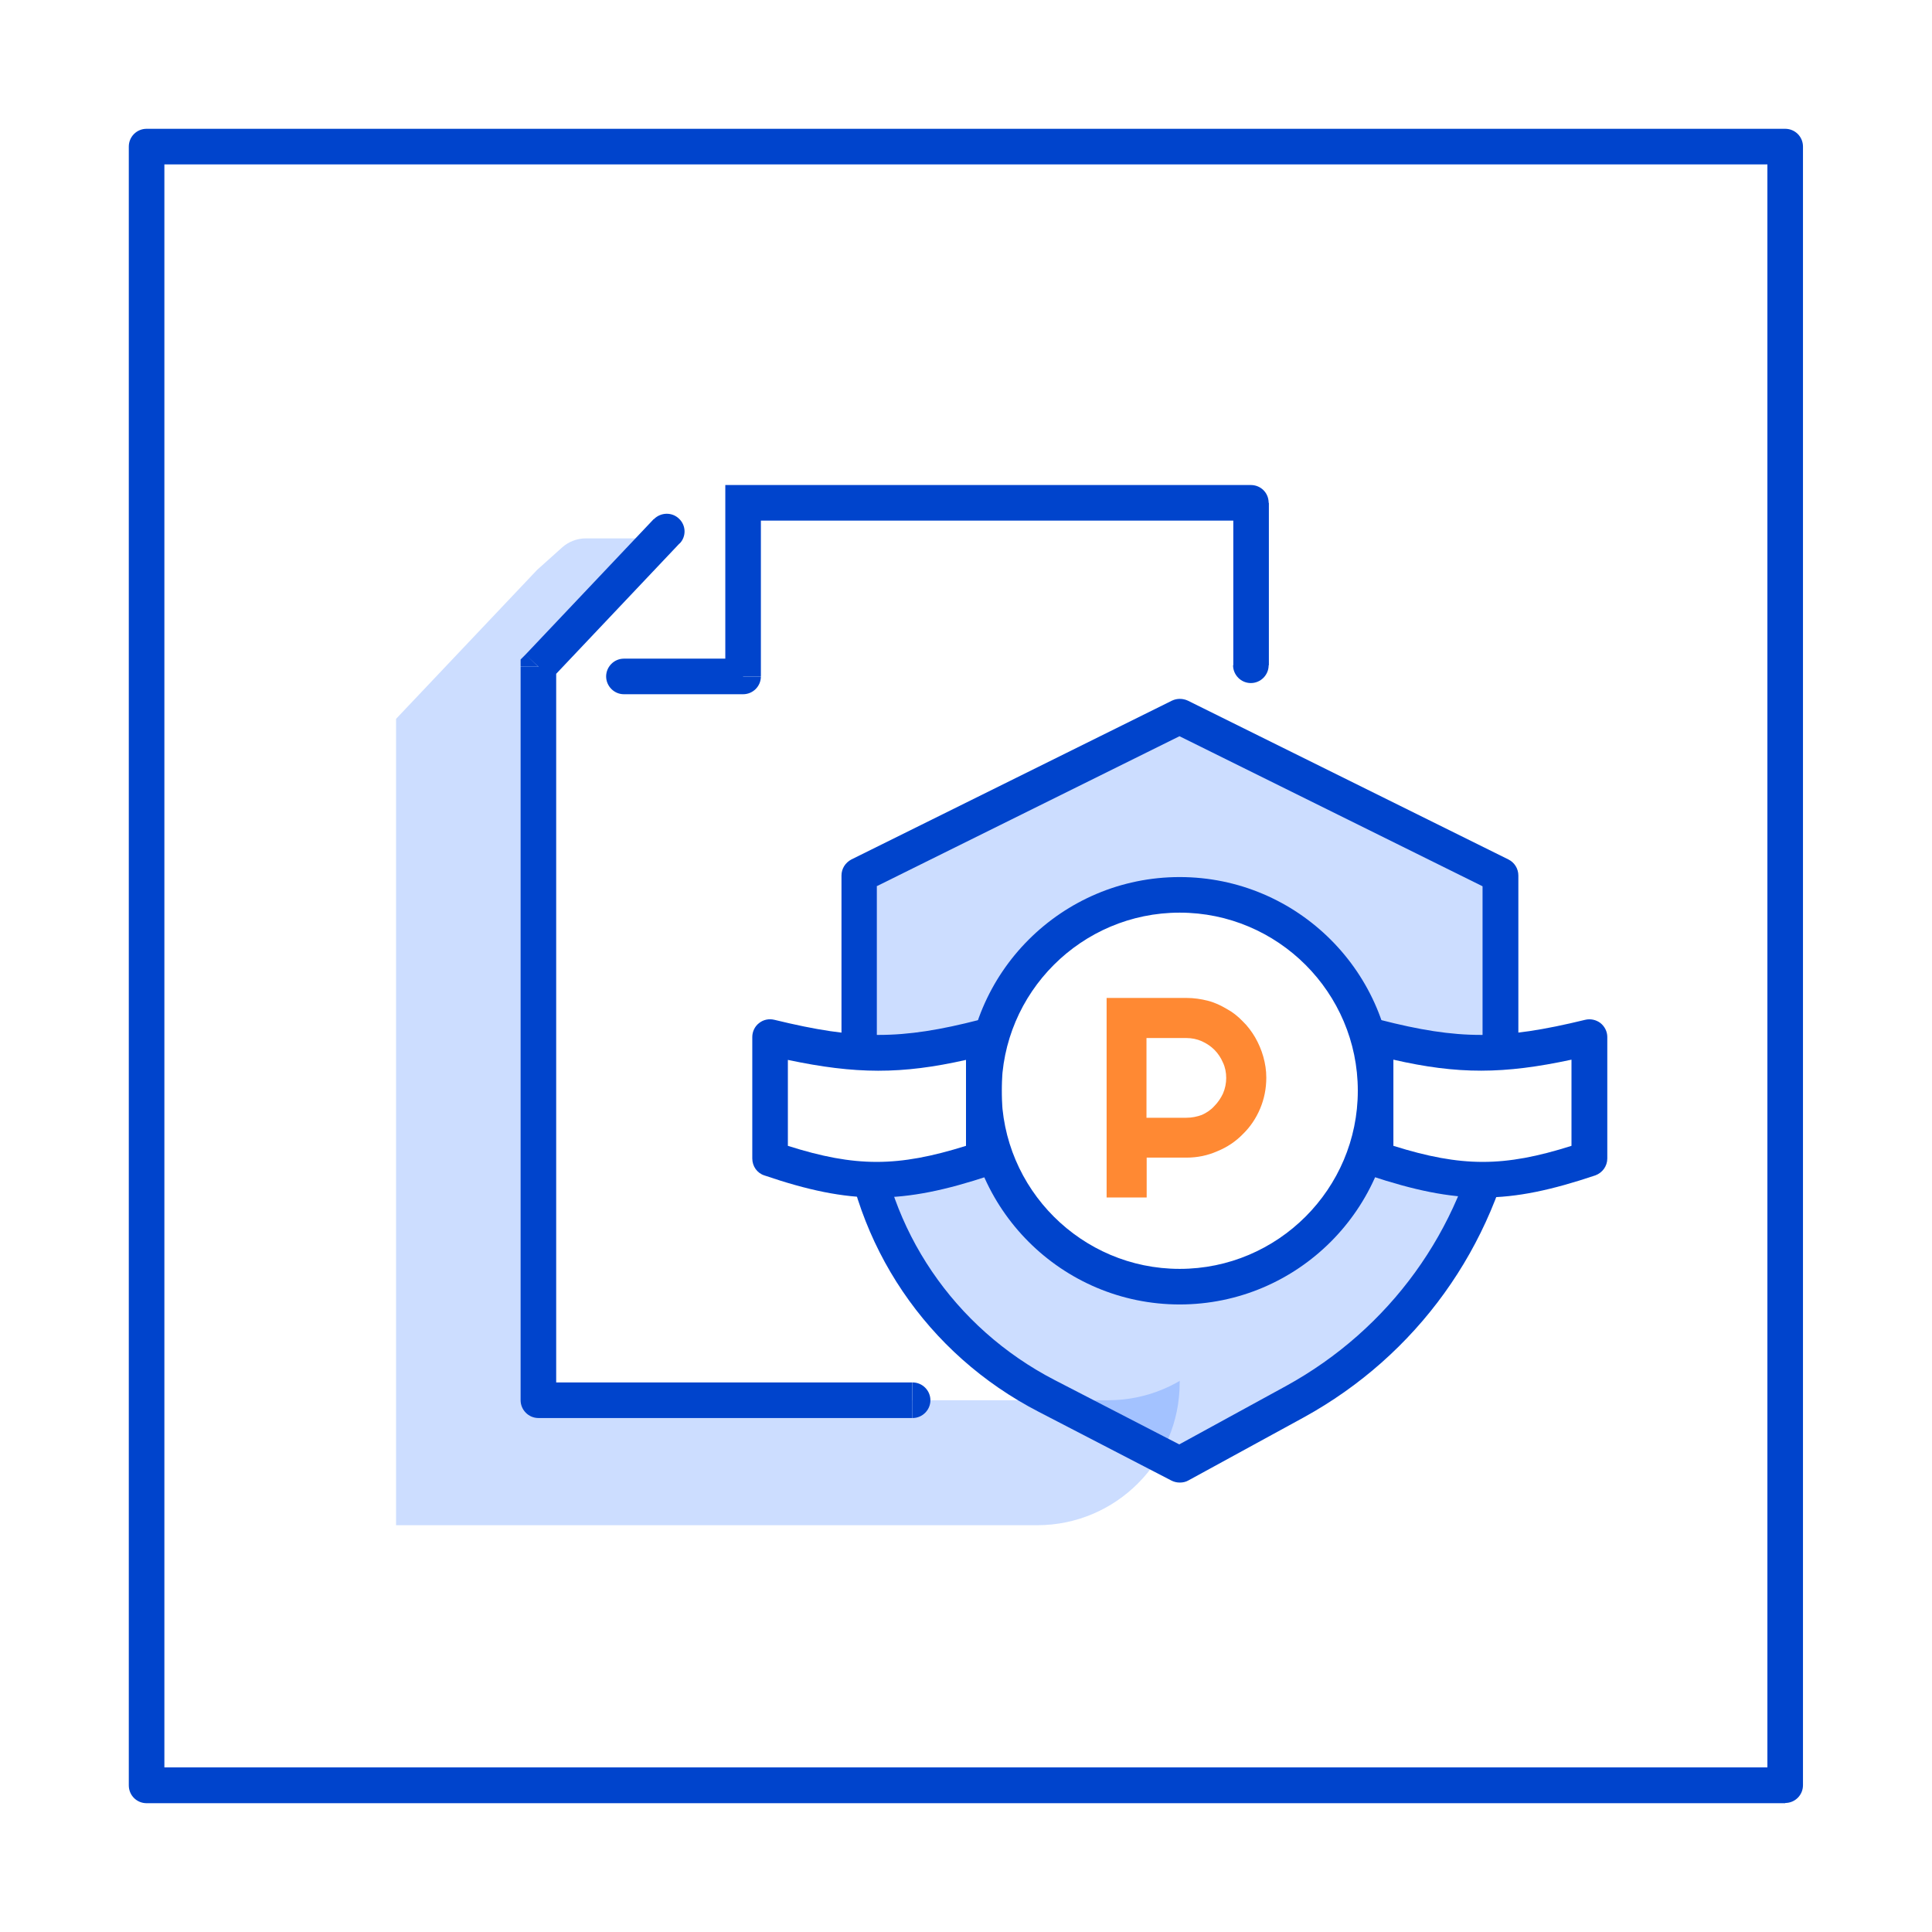 <svg width="60" height="60" viewBox="0 0 60 60" fill="none" xmlns="http://www.w3.org/2000/svg">
<rect width="60" height="60" fill="white"/>
<g clip-path="url(#clip0_112_2)">
<path d="M16.721 25.454V20.708L20.701 16.501L21.38 15.895C21.58 15.715 21.846 15.616 22.112 15.616H38.84V39.059C38.84 41.496 36.856 43.486 34.413 43.486H16.714V25.454H16.721Z" fill="white"/>
<g opacity="0.2">
<path d="M12.3 27.544V22.325L16.68 17.699L17.459 17C17.659 16.82 17.925 16.72 18.192 16.72H36.636V42.94C36.636 45.383 34.653 47.367 32.21 47.367H12.3V27.544Z" fill="#0055FF"/>
</g>
<path d="M16.721 25.454V20.708L20.701 16.501L21.38 15.895C21.58 15.715 21.846 15.616 22.112 15.616H38.84V39.059C38.84 41.496 36.856 43.486 34.413 43.486H16.714V25.454H16.721Z" fill="white"/>
<path d="M55.447 56H4.552C4.246 56 4 55.754 4 55.447V4.552C4 4.246 4.246 4 4.552 4H55.441C55.747 4 55.993 4.246 55.993 4.552V55.441C55.993 55.747 55.747 55.993 55.441 55.993L55.447 56ZM5.105 54.888H54.888V5.105H5.105V54.888Z" fill="#0044CC"/>
<g opacity="0.2">
<path d="M26.678 27.191L36.636 22.259L46.594 27.191V34.739C45.896 38.48 43.553 41.695 40.218 43.532L36.636 45.489L32.51 43.353C29.221 41.662 27.025 38.407 26.685 34.733V27.184L26.678 27.191Z" fill="#0055FF"/>
</g>
<path d="M36.636 46.042C36.55 46.042 36.463 46.022 36.383 45.982L32.257 43.845C28.788 42.055 26.499 38.673 26.133 34.786V27.191C26.133 26.978 26.252 26.792 26.439 26.692L36.397 21.759C36.55 21.686 36.73 21.686 36.889 21.759L46.847 26.692C47.034 26.785 47.154 26.978 47.154 27.191V34.739C46.415 38.746 43.985 42.095 40.49 44.018L36.909 45.975C36.829 46.022 36.736 46.042 36.643 46.042H36.636ZM27.231 27.53V34.733C27.557 38.187 29.627 41.243 32.756 42.86L36.623 44.857L39.945 43.04C43.153 41.276 45.376 38.207 46.042 34.626V27.524L36.63 22.864L27.224 27.524L27.231 27.53Z" fill="#0044CC"/>
<path d="M23.077 15.616V15.063H22.525V15.616H23.077ZM16.721 20.708L16.321 20.328L16.168 20.481V20.701H16.721V20.708ZM38.294 20.661C38.294 20.961 38.54 21.213 38.846 21.213C39.153 21.213 39.399 20.961 39.399 20.661H38.294ZM38.846 15.616H39.399C39.399 15.303 39.153 15.063 38.846 15.063V15.616ZM23.077 21.007V21.56C23.384 21.56 23.63 21.313 23.63 21.007H23.077ZM19.376 20.455C19.07 20.455 18.824 20.708 18.824 21.007C18.824 21.307 19.07 21.56 19.376 21.56V20.455ZM21.107 16.88C21.32 16.66 21.307 16.314 21.087 16.108C20.867 15.895 20.515 15.908 20.302 16.128L21.107 16.88ZM16.721 43.486H16.168C16.168 43.785 16.414 44.038 16.721 44.038V43.486ZM28.343 44.038C28.649 44.038 28.895 43.785 28.895 43.486C28.895 43.186 28.649 42.933 28.343 42.933V44.038ZM16.168 20.708V25.454H17.273V20.708H16.168ZM39.406 20.661V15.616H38.301V20.661H39.406ZM38.846 15.063H23.077V16.168H38.846V15.063ZM22.525 15.616V21H23.63V15.616H22.525ZM23.077 20.455H19.376V21.56H23.077V20.455ZM17.127 21.08L21.107 16.873L20.302 16.121L16.321 20.328L17.127 21.08ZM17.273 43.486V25.454H16.168V43.486H17.273ZM16.721 44.038H28.336V42.933H16.721V44.038Z" fill="#0044CC"/>
<path d="M36.636 39.958C39.996 39.958 42.72 37.234 42.72 33.874C42.72 30.514 39.996 27.79 36.636 27.79C33.276 27.79 30.552 30.514 30.552 33.874C30.552 37.234 33.276 39.958 36.636 39.958Z" fill="white"/>
<path d="M36.636 40.511C32.975 40.511 30 37.535 30 33.874C30 30.213 32.975 27.238 36.636 27.238C40.297 27.238 43.273 30.213 43.273 33.874C43.273 37.535 40.297 40.511 36.636 40.511ZM36.636 28.343C33.588 28.343 31.105 30.825 31.105 33.874C31.105 36.923 33.588 39.406 36.636 39.406C39.685 39.406 42.168 36.923 42.168 33.874C42.168 30.825 39.685 28.343 36.636 28.343Z" fill="#0044CC"/>
<path d="M23.916 32.21C26.505 32.842 27.963 32.876 30.552 32.21V35.984C27.963 36.849 26.505 36.856 23.916 35.984V32.21Z" fill="white"/>
<path d="M27.224 37.189C26.153 37.189 25.087 36.963 23.736 36.503C23.51 36.43 23.363 36.217 23.363 35.977V32.203C23.363 32.037 23.443 31.87 23.576 31.771C23.71 31.664 23.883 31.631 24.049 31.671C26.612 32.297 27.983 32.297 30.419 31.671C30.586 31.631 30.759 31.671 30.899 31.771C31.032 31.877 31.112 32.037 31.112 32.21V35.984C31.112 36.224 30.959 36.437 30.732 36.51C29.368 36.963 28.296 37.189 27.224 37.189ZM24.468 35.585C26.565 36.25 27.877 36.25 30 35.585V32.916C27.996 33.368 26.572 33.361 24.468 32.916V35.591V35.585Z" fill="#0044CC"/>
<path d="M49.357 32.21C46.768 32.842 45.31 32.876 42.721 32.21V35.984C45.31 36.849 46.768 36.856 49.357 35.984V32.21Z" fill="white"/>
<path d="M46.055 37.189C44.984 37.189 43.912 36.963 42.547 36.51C42.321 36.437 42.168 36.224 42.168 35.984V32.21C42.168 32.037 42.248 31.877 42.381 31.771C42.514 31.664 42.694 31.631 42.86 31.671C45.297 32.297 46.661 32.297 49.23 31.671C49.397 31.631 49.57 31.671 49.703 31.771C49.836 31.877 49.916 32.037 49.916 32.203V35.977C49.916 36.217 49.763 36.423 49.543 36.503C48.192 36.956 47.127 37.189 46.055 37.189ZM43.273 35.585C45.396 36.25 46.708 36.25 48.804 35.585V32.909C46.701 33.361 45.276 33.368 43.273 32.909V35.578V35.585Z" fill="#0044CC"/>
<g opacity="0.8">
<path d="M35.605 32.237V34.713H36.843C37.016 34.713 37.176 34.679 37.322 34.626C37.469 34.56 37.602 34.473 37.715 34.347C37.828 34.233 37.915 34.1 37.981 33.961C38.048 33.807 38.081 33.641 38.081 33.475C38.081 33.308 38.048 33.142 37.981 33.002C37.915 32.849 37.828 32.716 37.715 32.603C37.602 32.489 37.469 32.403 37.322 32.336C37.176 32.27 37.009 32.237 36.843 32.237H35.605ZM35.605 37.189H34.367V30.992H36.849C37.076 30.992 37.295 31.025 37.508 31.078C37.721 31.132 37.915 31.225 38.094 31.331C38.281 31.431 38.447 31.564 38.593 31.717C38.747 31.864 38.873 32.037 38.98 32.217C39.086 32.403 39.173 32.603 39.233 32.816C39.292 33.029 39.326 33.235 39.326 33.468C39.326 33.814 39.259 34.134 39.133 34.433C39.006 34.733 38.827 34.999 38.6 35.219C38.374 35.452 38.114 35.625 37.808 35.751C37.508 35.884 37.189 35.951 36.849 35.951H35.611V37.189H35.605Z" fill="#FF6B00"/>
</g>
</g>
<defs>
<clipPath id="clip0_112_2">
<rect width="52" height="52" fill="white" transform="translate(4 4)"/>
</clipPath>
</defs>
</svg>
